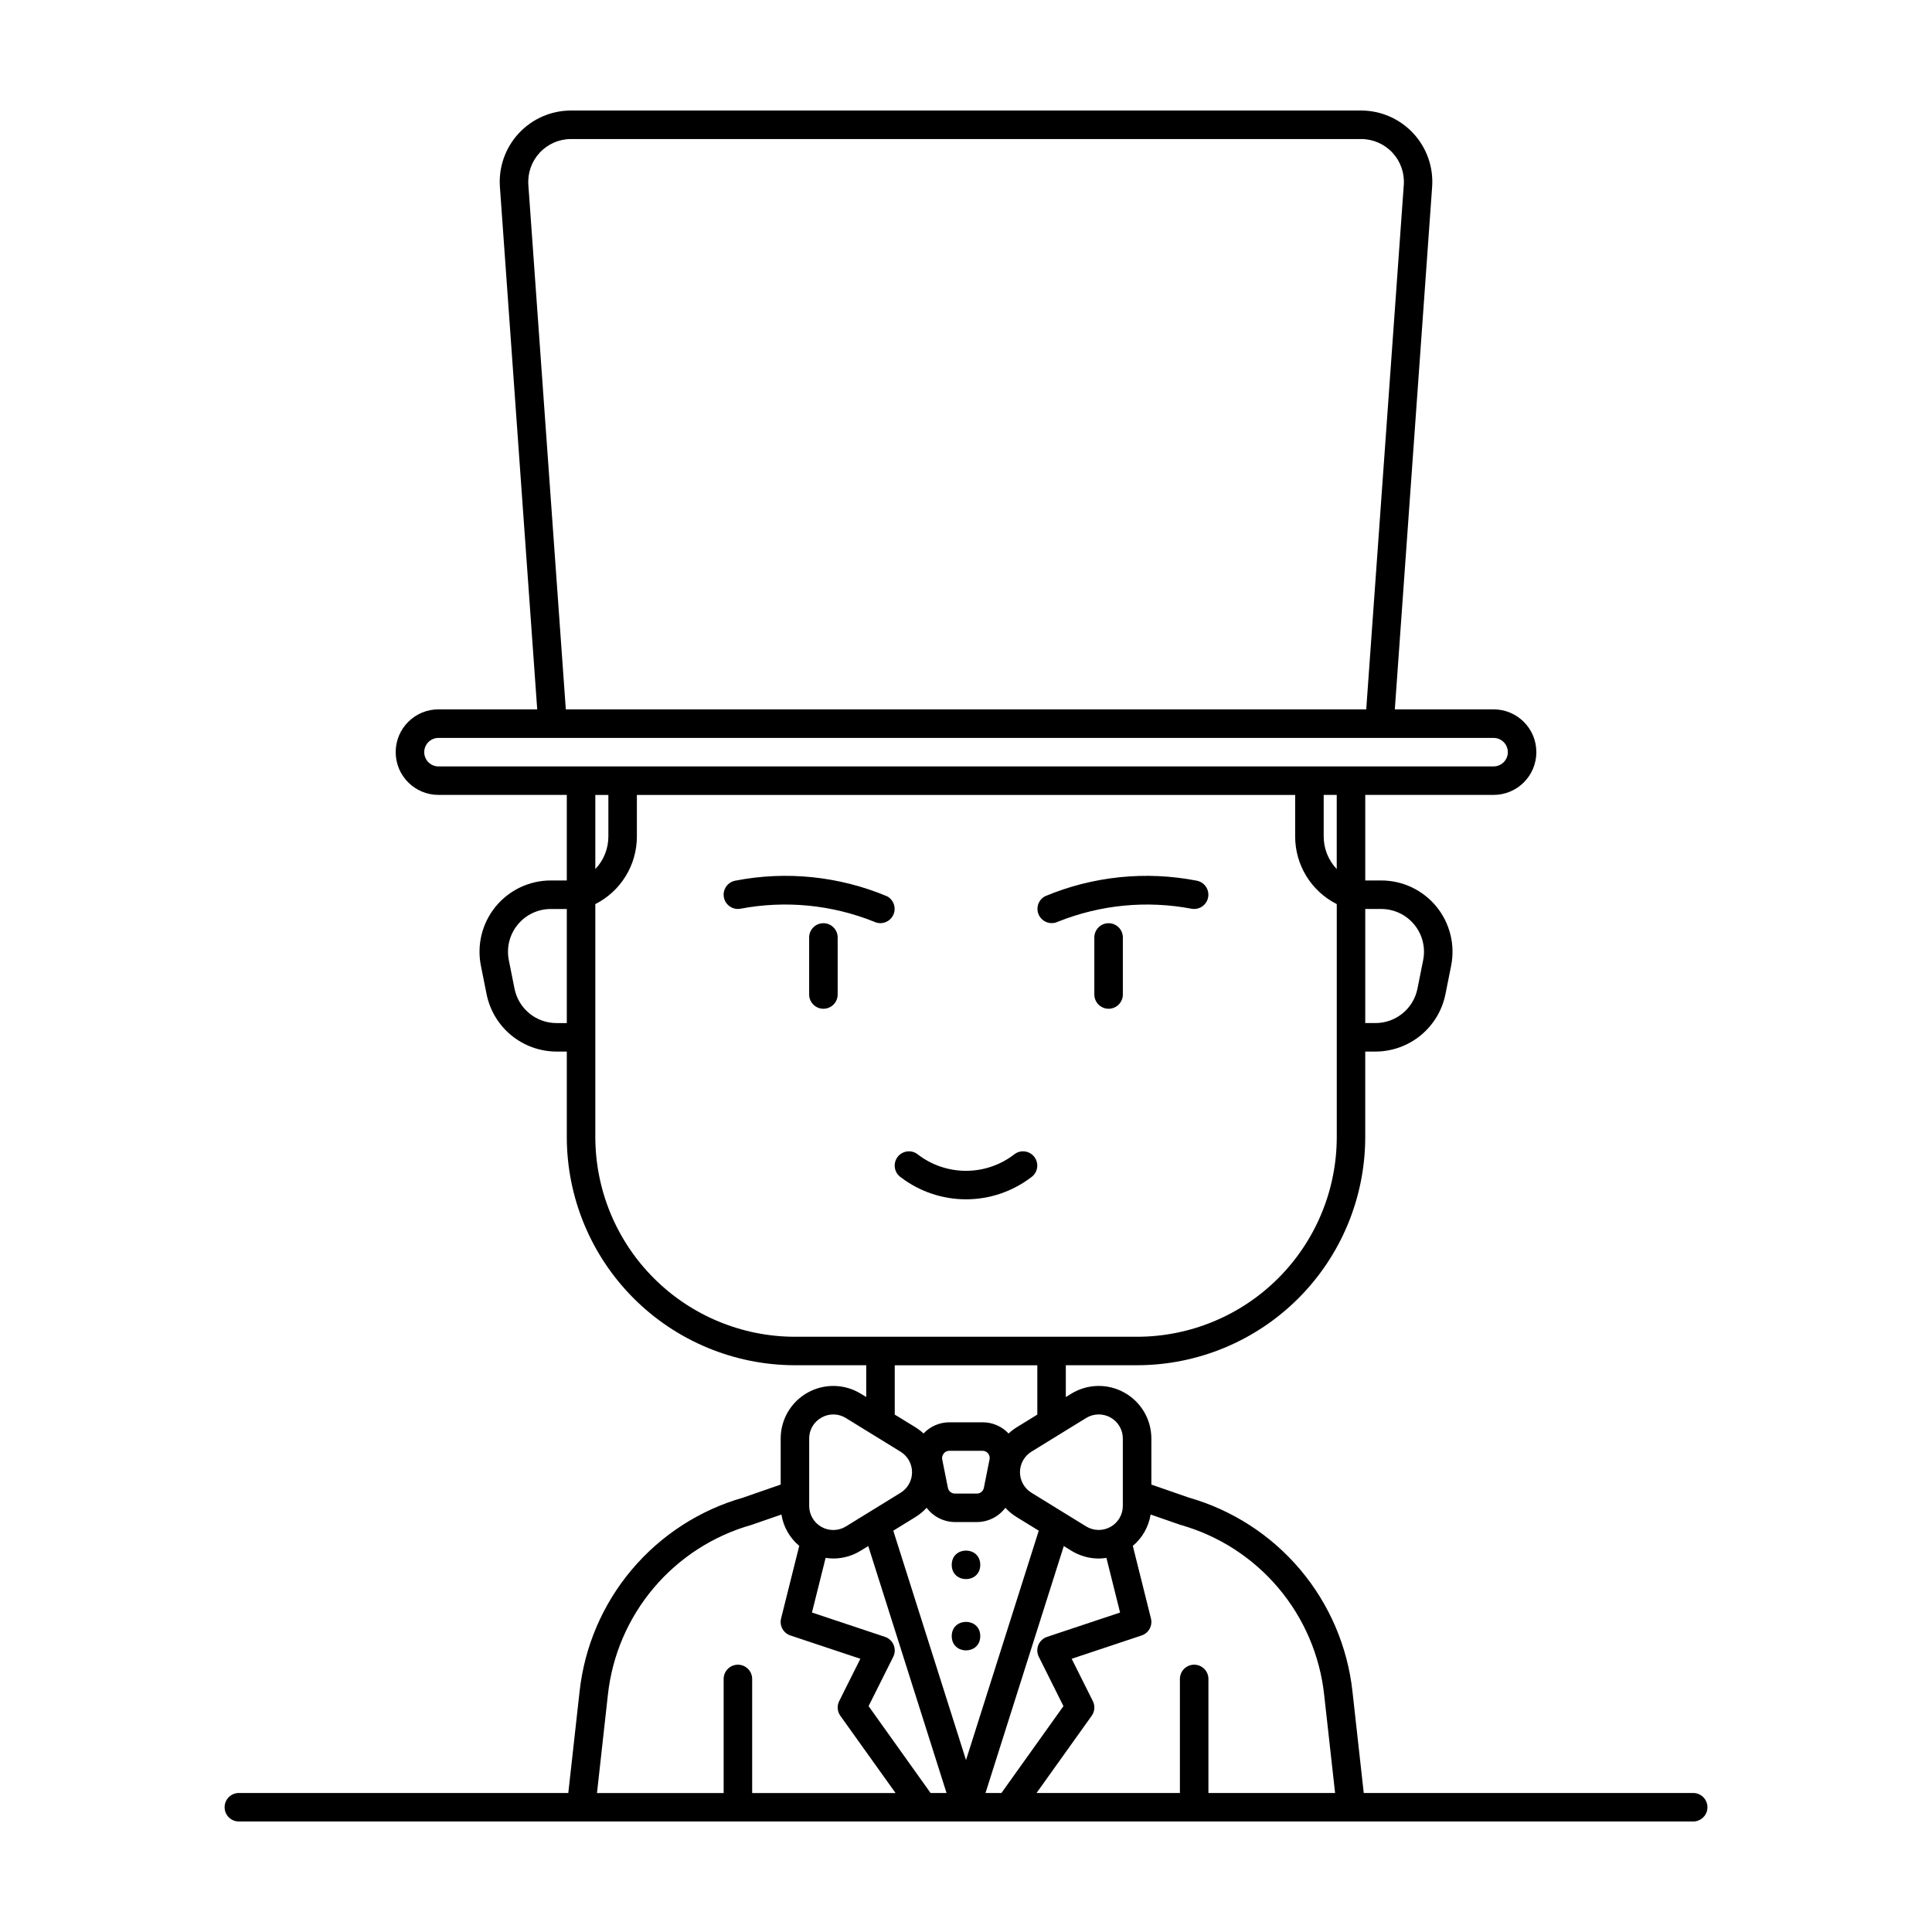 <?xml version="1.0" encoding="UTF-8"?>
<!-- Uploaded to: ICON Repo, www.iconrepo.com, Generator: ICON Repo Mixer Tools -->
<svg fill="#000000" width="800px" height="800px" version="1.1" viewBox="144 144 512 512" xmlns="http://www.w3.org/2000/svg">
 <g>
  <path d="m592.71 619.16h-87.305l-2.984-26.859c-1.297-11.914-6.117-23.172-13.844-32.332-7.727-9.16-18.012-15.809-29.535-19.094l-9.918-3.445v-12.207c-0.004-5.051-2.738-9.703-7.148-12.164-4.41-2.465-9.805-2.348-14.105 0.301l-1.418 0.875v-8.434h18.895-0.004c16.031-0.016 31.398-6.391 42.73-17.727 11.336-11.332 17.711-26.699 17.727-42.73v-22.668h2.723c4.363-0.012 8.594-1.527 11.969-4.293s5.691-6.613 6.559-10.891l1.512-7.559c1.109-5.551-0.324-11.309-3.914-15.688-3.59-4.379-8.953-6.914-14.613-6.914h-4.234v-22.672h34.008c6.262 0 11.336-5.074 11.336-11.336 0-6.262-5.074-11.336-11.336-11.336h-26.172l9.887-138.46c0.375-5.231-1.441-10.383-5.016-14.219-3.574-3.84-8.582-6.019-13.828-6.019h-209.36c-5.246 0-10.254 2.18-13.828 6.019-3.57 3.836-5.391 8.988-5.016 14.219l9.887 138.46h-26.172c-6.262 0-11.336 5.074-11.336 11.336 0 6.262 5.074 11.336 11.336 11.336h34.008v22.672h-4.234c-5.66 0-11.023 2.535-14.613 6.914-3.586 4.379-5.023 10.137-3.914 15.688l1.512 7.559c0.867 4.277 3.184 8.125 6.559 10.891 3.379 2.766 7.606 4.281 11.969 4.293h2.723v22.672-0.004c0.02 16.031 6.394 31.398 17.727 42.73 11.336 11.336 26.703 17.711 42.73 17.727h18.895v8.418l-1.418-0.859c-4.301-2.648-9.699-2.766-14.109-0.301-4.41 2.461-7.144 7.113-7.144 12.164v12.203l-9.918 3.445-0.004 0.004c-11.523 3.285-21.809 9.934-29.535 19.094s-12.547 20.418-13.84 32.332l-2.988 26.859h-87.301c-2.09 0-3.781 1.691-3.781 3.777 0 2.086 1.691 3.777 3.781 3.777h385.41c2.086 0 3.777-1.691 3.777-3.777 0-2.086-1.691-3.777-3.777-3.777zm-151.88-47.82-19.352 6.449c-1.039 0.348-1.879 1.129-2.297 2.141s-0.379 2.156 0.113 3.137l6.531 13.074-16.434 23.02h-4.223l20.746-65.434 1.957 1.203c2.191 1.363 4.723 2.09 7.305 2.098 0.684-0.004 1.363-0.062 2.039-0.172zm-60.008 8.586c-0.418-1.012-1.254-1.793-2.293-2.141l-19.352-6.449 3.621-14.484c0.676 0.105 1.355 0.164 2.039 0.168 2.582-0.004 5.109-0.73 7.301-2.094l1.957-1.211 20.746 65.445h-4.231l-16.426-23.02 6.543-13.082v0.004c0.484-0.984 0.52-2.129 0.094-3.137zm5.801-33.906c1.086-0.676 2.078-1.496 2.945-2.438 1.777 2.367 4.559 3.766 7.519 3.777h5.824c2.961-0.012 5.746-1.41 7.519-3.777 0.871 0.945 1.863 1.762 2.957 2.438l5.894 3.629-19.277 60.789-19.277-60.789zm7.496-16.852h-0.004c0.359-0.441 0.895-0.695 1.461-0.695h8.816c0.566 0 1.102 0.254 1.461 0.695 0.359 0.438 0.504 1.012 0.391 1.566l-1.512 7.559c-0.176 0.883-0.949 1.516-1.852 1.516h-5.824c-0.898 0-1.676-0.633-1.852-1.516l-1.512-7.559c-0.102-0.559 0.059-1.137 0.43-1.566zm37.711-9.379h-0.004c1.973-1.215 4.445-1.266 6.465-0.137 2.023 1.129 3.273 3.262 3.269 5.578v17.836c0.004 2.312-1.246 4.449-3.269 5.578-2.019 1.129-4.492 1.078-6.465-0.137l-14.484-8.918c-1.887-1.164-3.039-3.223-3.039-5.441s1.152-4.277 3.039-5.441zm78.207-134.9c3.394 0 6.613 1.523 8.766 4.152 2.152 2.625 3.016 6.078 2.348 9.406l-1.512 7.559c-1.059 5.297-5.711 9.113-11.113 9.113h-2.723v-30.23zm-11.789-10.578c-2.219-2.324-3.457-5.41-3.457-8.621v-11.027h3.457zm-214.23-181.32c-0.223-3.144 0.871-6.238 3.023-8.543 2.148-2.305 5.16-3.609 8.312-3.602h209.33c3.152-0.008 6.164 1.297 8.316 3.602 2.152 2.305 3.246 5.398 3.019 8.543l-9.953 139h-212.12zm-27.594 150.34c0-2.086 1.691-3.777 3.777-3.777h279.61c2.086 0 3.781 1.691 3.781 3.777 0 2.086-1.695 3.777-3.781 3.777h-279.61c-2.086 0-3.777-1.691-3.777-3.777zm48.801 11.336v11.027c-0.004 3.211-1.242 6.297-3.461 8.621v-19.648zm-13.734 60.457h-0.004c-5.41 0.008-10.07-3.809-11.133-9.113l-1.512-7.559c-0.668-3.332 0.199-6.789 2.356-9.414 2.156-2.629 5.379-4.148 8.777-4.144h4.234v30.23zm10.273 30.227v-61.754c3.312-1.676 6.094-4.234 8.039-7.394 1.945-3.16 2.977-6.797 2.977-10.508v-11.027h174.45v11.027c0.004 3.711 1.035 7.352 2.981 10.512 1.949 3.16 4.734 5.719 8.047 7.391v61.754c-0.016 14.027-5.594 27.473-15.512 37.391s-23.363 15.496-37.391 15.512h-90.684c-14.027-0.016-27.473-5.594-37.391-15.512s-15.496-23.363-15.512-37.391zm79.352 60.457h37.785v13.074l-5.512 3.394h0.004c-0.754 0.473-1.457 1.016-2.106 1.621-1.781-1.902-4.266-2.977-6.871-2.973h-8.816c-2.594 0-5.074 1.07-6.852 2.965-0.648-0.605-1.352-1.145-2.102-1.617l-5.531-3.394zm-22.672 19.422c-0.016-2.316 1.242-4.453 3.277-5.566 2.012-1.145 4.496-1.094 6.461 0.141l14.484 8.918c1.887 1.164 3.035 3.223 3.035 5.441 0 2.215-1.148 4.273-3.035 5.438l-14.484 8.918c-1.973 1.215-4.445 1.27-6.469 0.141-2.019-1.129-3.269-3.266-3.269-5.582zm-53.348 67.91c1.137-10.441 5.363-20.305 12.145-28.324 6.777-8.023 15.797-13.836 25.902-16.699l7.949-2.754-0.004 0.004c0.52 3.246 2.195 6.195 4.719 8.305l-4.812 19.238c-0.48 1.918 0.594 3.879 2.469 4.504l18.539 6.18-5.609 11.215c-0.629 1.25-0.512 2.746 0.301 3.887l14.637 20.473h-38v-30.23c0-2.086-1.691-3.777-3.777-3.777-2.09 0-3.781 1.691-3.781 3.777v30.23h-33.566zm159.15 26.027v-30.23c0-2.086-1.691-3.777-3.777-3.777-2.09 0-3.781 1.691-3.781 3.777v30.23h-38l14.625-20.473c0.812-1.141 0.93-2.637 0.301-3.887l-5.609-11.215 18.539-6.18c1.875-0.625 2.949-2.586 2.469-4.504l-4.805-19.238c2.523-2.109 4.195-5.059 4.719-8.305l7.746 2.688 0.203 0.062h-0.004c10.105 2.863 19.125 8.676 25.902 16.699 6.777 8.02 11.008 17.883 12.141 28.324l2.898 26.027z"/>
  <path d="m379.02 381.5c-12.668-5.297-26.617-6.734-40.098-4.125-2.059 0.348-3.445 2.297-3.098 4.356 0.348 2.059 2.297 3.449 4.356 3.098 11.918-2.269 24.23-1.078 35.488 3.441 1.863 0.895 4.098 0.125 5.019-1.723 0.922-1.848 0.188-4.094-1.648-5.043z"/>
  <path d="m362.21 388.66c-2.086 0-3.777 1.691-3.777 3.777v15.113c0 2.086 1.691 3.781 3.777 3.781 2.09 0 3.781-1.695 3.781-3.781v-15.113c0-2.086-1.691-3.777-3.781-3.777z"/>
  <path d="m459.82 384.83c2.062 0.352 4.012-1.039 4.359-3.098s-1.039-4.008-3.098-4.356c-13.48-2.609-27.43-1.176-40.098 4.125-1.836 0.945-2.57 3.191-1.648 5.039 0.922 1.852 3.156 2.617 5.019 1.723 11.25-4.508 23.559-5.699 35.465-3.434z"/>
  <path d="m437.79 388.66c-2.086 0-3.781 1.691-3.781 3.777v15.113c0 2.086 1.695 3.781 3.781 3.781 2.086 0 3.777-1.695 3.777-3.781v-15.113c0-2.086-1.691-3.777-3.777-3.777z"/>
  <path d="m412.97 449.78c-3.695 2.914-8.266 4.5-12.973 4.5s-9.277-1.586-12.973-4.5c-1.723-1.184-4.074-0.746-5.258 0.973-1.184 1.719-0.746 4.074 0.973 5.254 4.961 3.777 11.023 5.824 17.258 5.824 6.231 0 12.293-2.047 17.254-5.824 1.719-1.18 2.156-3.535 0.973-5.254-1.184-1.719-3.535-2.156-5.254-0.973z"/>
  <path d="m403.78 558.7c0 5.039-7.559 5.039-7.559 0 0-5.039 7.559-5.039 7.559 0"/>
  <path d="m403.78 577.59c0 5.039-7.559 5.039-7.559 0 0-5.035 7.559-5.035 7.559 0"/>
 </g>
</svg>